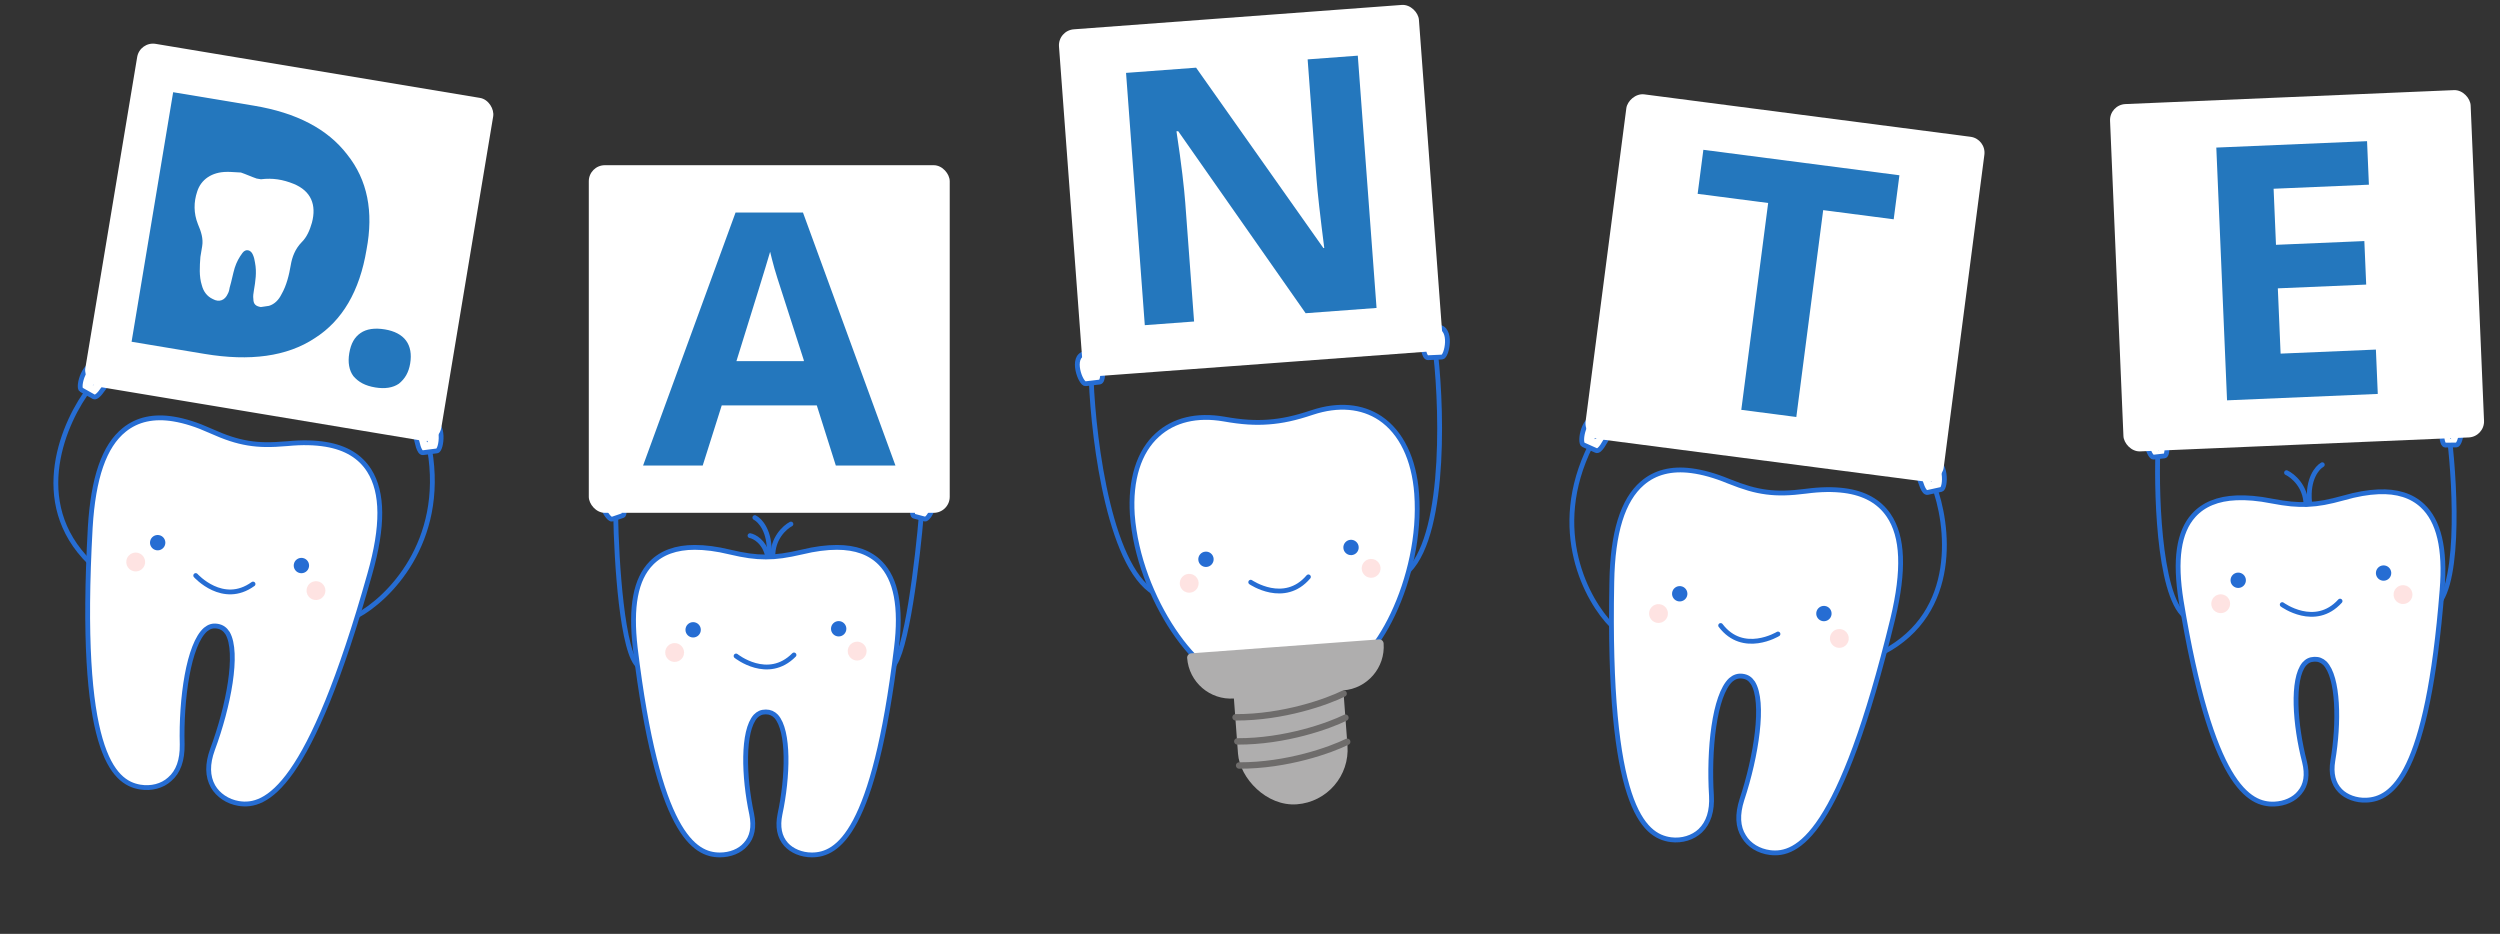 <svg width="779" height="291" viewBox="0 0 779 291" fill="none" xmlns="http://www.w3.org/2000/svg">
<rect x="0" y="0" width="779" height="291" fill="#333333" stroke="none"/>
<path d="M28.089 120.762C20.044 131.085 8.765 156.446 28.012 175.307" stroke="#266DD3" stroke-width="1.5" stroke-miterlimit="10" stroke-linecap="round"/>
<path d="M111.263 191.861C120.861 186.72 138.822 169.169 133.886 140.102" stroke="#266DD3" stroke-width="1.5" stroke-miterlimit="10" stroke-linecap="round"/>
<path d="M101.56 138.468C98.127 137.897 94.176 137.79 89.581 138.237C84.325 138.685 80.91 138.668 77.263 138.06C73.616 137.453 70.273 136.345 65.553 134.236C61.351 132.323 57.578 131.144 54.146 130.572C47.924 129.536 42.775 130.663 38.7 133.953C32.461 138.977 29.047 148.882 28.119 164.383C24.248 233.965 35.173 243.833 43.647 245.244C47.08 245.816 50.53 244.957 52.872 242.811C55.571 240.505 56.84 236.857 56.768 231.995C56.391 217.71 58.767 200.797 64.058 196.166C65.202 195.254 66.257 194.878 67.759 195.128C69.153 195.361 70.137 196.076 70.924 197.309C74.428 203.405 71.194 220.175 66.208 233.567C64.582 238.036 64.6 241.898 66.388 245.062C67.926 247.744 70.894 249.782 74.327 250.353C82.908 251.783 96.352 245.863 115.223 178.889C119.477 163.943 119.35 153.448 115.077 146.673C112.287 142.24 107.781 139.505 101.56 138.468Z" fill="white" stroke="#266DD3" stroke-width="1.5" stroke-miterlimit="10"/>
<path d="M48.739 171.455C50.042 171.672 51.274 170.791 51.492 169.488C51.709 168.185 50.828 166.952 49.525 166.735C48.221 166.518 46.989 167.399 46.772 168.702C46.554 170.005 47.435 171.238 48.739 171.455Z" fill="#266DD3"/>
<path d="M93.525 178.583C94.828 178.8 96.061 177.92 96.278 176.616C96.495 175.313 95.614 174.081 94.311 173.863C93.007 173.646 91.775 174.527 91.558 175.83C91.341 177.134 92.221 178.366 93.525 178.583Z" fill="#266DD3"/>
<path d="M41.802 178.017C43.402 178.284 44.914 177.203 45.181 175.603C45.447 174.004 44.367 172.491 42.767 172.225C41.167 171.958 39.655 173.039 39.388 174.639C39.122 176.238 40.203 177.751 41.802 178.017Z" fill="#FE938C" fill-opacity="0.25"/>
<path d="M97.976 186.932C99.576 187.199 101.088 186.118 101.355 184.518C101.621 182.919 100.54 181.406 98.941 181.139C97.341 180.873 95.829 181.954 95.562 183.553C95.296 185.153 96.376 186.666 97.976 186.932Z" fill="#FE938C" fill-opacity="0.25"/>
<path d="M60.986 179.338C60.986 179.338 69.444 188.795 78.847 181.982" stroke="#266DD3" stroke-width="1.5" stroke-miterlimit="10" stroke-linecap="round"/>
<path d="M25.347 121.463L29.188 123.623C30.323 124.218 32.156 121.167 33.197 119.689C34.03 118.506 31.937 118.279 31.166 118.531C33.426 115.831 31.77 114.175 30.66 113.684C26.448 111.822 24.025 120.728 25.347 121.463Z" fill="white" stroke="#266DD3" stroke-width="1.5" stroke-linecap="round"/>
<path d="M136.154 140.498L131.783 141.056C130.507 141.181 129.955 137.664 129.546 135.904C129.218 134.495 131.243 135.07 131.863 135.595C130.783 132.243 132.94 131.33 134.153 131.292C138.756 131.149 137.656 140.314 136.154 140.498Z" fill="white" stroke="#266DD3" stroke-width="1.5" stroke-linecap="round"/>
<rect x="43.565" y="12.845" width="112.464" height="108.32" rx="5" transform="rotate(9.46 43.565 12.845)" fill="white"/>
<path d="M108.828 110.084C109.345 106.985 110.491 105.052 112.354 103.769C114.217 102.486 116.752 102.113 119.961 102.647C122.902 103.137 125.18 104.313 126.526 106.13C127.872 107.948 128.287 110.406 127.813 113.248C127.34 116.089 126.193 118.022 124.287 119.563C122.425 120.846 119.889 121.22 116.948 120.73C113.739 120.195 111.729 119.064 110.116 117.202C108.77 115.385 108.355 112.926 108.828 110.084Z" fill="#2477BD"/>
<path d="M108.161 48.12C102.061 40.2 92.46 35.149 79.09 32.922L53.956 28.733L41 106.488L63.728 110.275C77.9 112.636 89.422 111.105 98.071 105.378C106.677 99.909 112.056 90.717 114.208 77.801C116.456 65.962 114.529 56.084 108.161 48.12ZM97.197 69.391C96.542 71.671 95.62 73.907 93.982 75.492C91.99 77.55 91.025 80.044 90.595 82.627C90.078 85.727 89.251 89.041 87.708 91.704C86.872 93.423 85.544 94.795 83.811 95.302C82.966 95.427 82.12 95.552 81.275 95.676C79.671 95.409 78.955 94.759 78.945 93.164C78.807 92.345 78.979 91.311 79.109 90.537C79.582 87.695 80.055 84.853 79.459 81.834C79.321 81.014 79.183 80.195 78.777 79.331C78.19 77.905 76.629 77.38 75.569 78.796C74.508 80.212 73.715 81.673 73.146 83.437C72.535 85.459 72.19 87.525 71.579 89.547C71.45 90.322 71.363 90.839 70.967 91.569C70.088 93.547 68.311 94.313 66.301 93.181C64.516 92.353 63.394 90.838 62.893 88.897C61.986 86.091 62.236 82.946 62.442 80.06C62.614 79.027 62.829 77.735 63.001 76.702C63.389 74.377 62.663 72.132 61.671 69.843C60.316 66.431 60.34 62.984 61.435 59.715C62.615 55.929 66.03 53.578 70.705 53.56C72.085 53.525 73.154 53.703 75.069 53.756C76.63 54.282 78.416 55.111 79.977 55.636C80.512 55.725 80.779 55.77 81.314 55.859C84.962 55.405 88.171 55.94 91.518 57.294C96.918 59.521 98.679 63.797 97.197 69.391Z" fill="#2477BD"/>
<path d="M191.841 160.307C192.067 174.635 193.846 204.174 199.146 207.708" stroke="#266DD3" stroke-width="1.5" stroke-miterlimit="10" stroke-linecap="round"/>
<path d="M287.152 159.798C285.963 174.182 282.463 203.937 277.978 207.878" stroke="#266DD3" stroke-width="1.5" stroke-miterlimit="10" stroke-linecap="round"/>
<path d="M190.756 161.775L194.038 160.659C194.983 160.306 194.157 157.629 193.838 156.244C193.582 155.134 192.35 156.241 192.093 156.826C191.698 154.084 189.858 154.184 188.987 154.577C185.684 156.068 189.631 162.164 190.756 161.775Z" fill="white" stroke="#266DD3" stroke-width="1.5" stroke-linecap="round"/>
<path d="M288.195 161.74L284.845 160.849C283.878 160.561 284.52 157.835 284.744 156.431C284.924 155.307 286.229 156.327 286.525 156.894C286.733 154.131 288.576 154.106 289.471 154.439C292.867 155.702 289.343 162.052 288.195 161.74Z" fill="white" stroke="#266DD3" stroke-width="1.5" stroke-linecap="round"/>
<path d="M260.783 170.562C257.576 170.562 253.969 171.016 249.86 172.014C245.15 173.103 242.043 173.557 238.636 173.557C235.228 173.557 232.022 173.103 227.412 172.014C223.303 171.016 219.695 170.562 216.488 170.562C210.676 170.562 206.166 172.195 202.959 175.462C198.049 180.454 196.445 189.076 197.948 201.963C204.964 259.773 216.388 266.398 224.305 266.398C227.512 266.398 230.518 265.218 232.322 263.131C234.427 260.862 235.028 257.685 234.226 253.692C231.721 241.985 231.32 227.737 235.429 223.199C236.331 222.291 237.233 221.838 238.636 221.838C239.939 221.838 240.941 222.291 241.843 223.199C245.951 227.737 245.551 241.985 243.045 253.692C242.244 257.595 242.845 260.771 244.949 263.131C246.753 265.127 249.76 266.398 252.967 266.398C260.984 266.398 272.308 259.682 279.323 201.963C280.927 189.076 279.223 180.454 274.312 175.462C271.105 172.195 266.596 170.562 260.783 170.562Z" fill="white" stroke="#266DD3" stroke-width="1.5" stroke-miterlimit="10"/>
<path d="M215.983 198.643C217.304 198.643 218.375 197.571 218.375 196.25C218.375 194.929 217.304 193.858 215.983 193.858C214.661 193.858 213.59 194.929 213.59 196.25C213.59 197.571 214.661 198.643 215.983 198.643Z" fill="#266DD3"/>
<path d="M261.331 198.317C262.653 198.317 263.724 197.246 263.724 195.924C263.724 194.603 262.653 193.532 261.331 193.532C260.01 193.532 258.939 194.603 258.939 195.924C258.939 197.246 260.01 198.317 261.331 198.317Z" fill="#266DD3"/>
<path d="M210.219 206.255C211.841 206.255 213.155 204.941 213.155 203.319C213.155 201.698 211.841 200.383 210.219 200.383C208.597 200.383 207.283 201.698 207.283 203.319C207.283 204.941 208.597 206.255 210.219 206.255Z" fill="#FE938C" fill-opacity="0.25"/>
<path d="M267.094 205.821C268.716 205.821 270.03 204.506 270.03 202.884C270.03 201.263 268.716 199.948 267.094 199.948C265.472 199.948 264.158 201.263 264.158 202.884C264.158 204.506 265.472 205.821 267.094 205.821Z" fill="#FE938C" fill-opacity="0.25"/>
<path d="M229.36 204.407C229.36 204.407 239.256 212.346 247.412 204.081" stroke="#266DD3" stroke-width="1.5" stroke-miterlimit="10" stroke-linecap="round"/>
<path d="M246.452 163.293C244.53 164.302 240.715 167.733 240.83 173.383" stroke="#266DD3" stroke-width="1.5" stroke-miterlimit="10" stroke-linecap="round"/>
<path d="M235.208 161.284C236.842 162.101 240.022 165.522 239.677 172.672" stroke="#266DD3" stroke-width="1.5" stroke-miterlimit="10" stroke-linecap="round"/>
<path d="M233.702 166.902C235.046 167.158 238.004 168.707 239.079 172.855" stroke="#266DD3" stroke-width="1.5" stroke-miterlimit="10" stroke-linecap="round"/>
<rect x="183.471" y="51.477" width="112.464" height="108.32" rx="5" fill="white"/>
<path d="M260.439 145.053L254.514 126.321H224.891L218.967 145.053H200.385L229.2 66.222H250.205L279.02 145.053H260.439ZM250.475 112.272C245.089 95.361 241.857 85.735 241.319 83.654C240.78 81.572 240.241 79.751 239.972 78.45C238.626 83.133 235.125 94.32 229.47 112.532H250.475V112.272Z" fill="#2477BD"/>
<path d="M340.024 118.353C340.79 138.033 346.065 178.995 361.03 185.405" stroke="#266DD3" stroke-width="1.5" stroke-miterlimit="10" stroke-linecap="round"/>
<path d="M447.365 110.374C449.517 129.95 450.357 171.242 436.504 179.795" stroke="#266DD3" stroke-width="1.5" stroke-miterlimit="10" stroke-linecap="round"/>
<path d="M338.263 119.57L342.639 119.051C343.907 118.863 343.59 115.317 343.56 113.51C343.536 112.064 341.711 113.113 341.237 113.772C341.472 110.259 339.158 109.896 337.972 110.154C333.472 111.131 336.762 119.755 338.263 119.57Z" fill="white" stroke="#266DD3" stroke-width="1.5" stroke-linecap="round"/>
<rect x="380.825" y="168.432" width="34.205" height="83.691" rx="17.103" transform="rotate(-4.251 380.825 168.432)" fill="#AFAEAE"/>
<path d="M360.684 135.486C365.792 130.853 372.969 129.12 381.365 130.568C387 131.566 391.053 131.81 395.283 131.496C399.512 131.182 403.485 130.341 408.911 128.52C417 125.847 424.355 126.5 430.091 130.326C436.636 134.747 440.635 143.064 441.433 153.801C443.376 179.937 428.204 209.091 416.166 209.985C415.841 210.01 415.524 210.142 415.315 210.267L386.676 212.287C386.459 212.303 386.343 212.202 386.126 212.219C373.979 213.121 354.764 186.415 352.829 160.387C352.132 149.534 354.857 140.717 360.684 135.486Z" fill="white" stroke="#266DD3" stroke-width="1.5" stroke-miterlimit="10"/>
<path d="M375.957 176.661C377.275 176.563 378.264 175.415 378.166 174.097C378.068 172.78 376.92 171.791 375.603 171.889C374.285 171.987 373.296 173.134 373.394 174.452C373.492 175.77 374.64 176.759 375.957 176.661Z" fill="#266DD3"/>
<path d="M421.158 172.974C422.475 172.876 423.464 171.728 423.366 170.411C423.268 169.093 422.121 168.104 420.803 168.202C419.485 168.3 418.496 169.448 418.594 170.765C418.692 172.083 419.84 173.072 421.158 172.974Z" fill="#266DD3"/>
<path d="M370.774 184.68C372.391 184.56 373.605 183.151 373.485 181.534C373.364 179.917 371.956 178.703 370.339 178.824C368.722 178.944 367.508 180.352 367.628 181.969C367.749 183.587 369.157 184.8 370.774 184.68Z" fill="#FE938C" fill-opacity="0.25"/>
<path d="M427.461 180.03C429.078 179.91 430.291 178.501 430.171 176.884C430.051 175.267 428.642 174.053 427.025 174.174C425.408 174.294 424.195 175.702 424.315 177.319C424.435 178.937 425.843 180.15 427.461 180.03Z" fill="#FE938C" fill-opacity="0.25"/>
<path d="M389.725 181.417C389.725 181.417 400.183 188.601 407.704 179.754" stroke="#266DD3" stroke-width="1.5" stroke-miterlimit="10" stroke-linecap="round"/>
<path d="M449.355 111.254L444.953 111.457C443.671 111.478 443.406 107.928 443.14 106.141C442.927 104.709 444.899 105.447 445.475 106.02C444.67 102.592 446.893 101.856 448.106 101.917C452.705 102.147 450.866 111.192 449.355 111.254Z" fill="white" stroke="#266DD3" stroke-width="1.5" stroke-linecap="round"/>
<path d="M369.918 205.04C369.862 204.288 370.426 203.633 371.179 203.577L429.673 199.228C430.426 199.173 431.081 199.737 431.137 200.489C431.696 208.013 426.05 214.566 418.527 215.125L384.553 217.65C377.029 218.21 370.477 212.564 369.918 205.04Z" fill="#AFAEAE"/>
<path d="M418.671 216.125C413.681 218.612 399.959 223.572 384.996 223.518" stroke="#6E6C6B" stroke-width="2" stroke-linecap="round"/>
<path d="M419.228 223.632C414.238 226.119 400.517 231.079 385.553 231.024" stroke="#6E6C6B" stroke-width="2" stroke-linecap="round"/>
<path d="M419.786 231.139C414.796 233.625 401.075 238.585 386.111 238.531" stroke="#6E6C6B" stroke-width="2" stroke-linecap="round"/>
<rect x="329.61" y="9.505" width="112.464" height="108.32" rx="5" transform="rotate(-4.251 329.61 9.505)" fill="white"/>
<path d="M428.661 95.976L406.836 97.598L367.127 40.872L366.588 40.912C368.17 51.264 369.001 58.793 369.33 63.218L372.077 100.182L356.719 101.324L350.875 22.711L372.7 21.088L412.371 77.294L412.64 77.274C411.347 67.162 410.536 59.893 410.226 55.728L407.459 18.504L423.087 17.343L428.931 95.956L428.661 95.976Z" fill="#2477BD"/>
<path d="M602.488 151.034C607.193 163.246 610.632 190.788 586.742 203.257" stroke="#266DD3" stroke-width="1.5" stroke-miterlimit="10" stroke-linecap="round"/>
<path d="M502.268 194.954C494.574 187.25 482.475 165.245 495.629 138.858" stroke="#266DD3" stroke-width="1.5" stroke-miterlimit="10" stroke-linecap="round"/>
<path d="M527.039 146.67C530.49 147.119 534.302 148.162 538.57 149.923C543.47 151.876 546.743 152.85 550.41 153.326C554.077 153.803 557.598 153.712 562.726 153.062C567.302 152.451 571.254 152.416 574.705 152.864C580.96 153.677 585.561 156.249 588.507 160.58C593.021 167.198 593.415 177.667 589.807 192.77C573.331 260.485 560.014 266.76 551.495 265.653C548.044 265.204 544.991 263.382 543.372 260.649C541.458 257.659 541.301 253.8 542.781 249.167C547.284 235.606 549.916 218.731 546.195 212.764C545.365 211.56 544.464 210.894 542.954 210.698C541.552 210.516 540.404 210.915 539.293 211.867C534.171 216.685 532.402 233.672 533.29 247.934C533.551 252.683 532.413 256.374 529.784 258.883C527.534 261.004 524.103 262.093 520.652 261.645C512.025 260.523 500.876 250.96 502.24 181.391C502.504 165.853 505.669 155.846 511.724 150.602C515.679 147.168 520.784 145.857 527.039 146.67Z" fill="white" stroke="#266DD3" stroke-width="1.5" stroke-miterlimit="10"/>
<path d="M568.024 193.559C566.713 193.388 565.789 192.188 565.959 190.878C566.13 189.568 567.33 188.643 568.64 188.814C569.95 188.984 570.875 190.184 570.704 191.494C570.534 192.805 569.334 193.729 568.024 193.559Z" fill="#266DD3"/>
<path d="M523.094 187.391C521.784 187.221 520.86 186.021 521.03 184.711C521.2 183.4 522.401 182.476 523.711 182.646C525.021 182.817 525.945 184.017 525.775 185.327C525.605 186.638 524.405 187.562 523.094 187.391Z" fill="#266DD3"/>
<path d="M572.758 201.851C571.15 201.642 570.016 200.169 570.225 198.561C570.434 196.952 571.907 195.818 573.515 196.027C575.123 196.236 576.257 197.709 576.048 199.317C575.839 200.925 574.366 202.06 572.758 201.851Z" fill="#FE938C" fill-opacity="0.25"/>
<path d="M516.413 194.09C514.805 193.881 513.671 192.408 513.88 190.8C514.089 189.192 515.562 188.058 517.17 188.267C518.778 188.476 519.912 189.949 519.703 191.557C519.494 193.165 518.021 194.299 516.413 194.09Z" fill="#FE938C" fill-opacity="0.25"/>
<path d="M554.015 197.551C554.015 197.551 543.178 204.148 536.155 194.901" stroke="#266DD3" stroke-width="1.5" stroke-miterlimit="10" stroke-linecap="round"/>
<path d="M604.909 152.5L600.607 153.453C599.347 153.693 598.478 150.241 597.911 148.525C597.456 147.152 599.525 147.541 600.191 148.007C598.811 144.767 600.876 143.662 602.081 143.514C606.651 142.954 606.387 152.18 604.909 152.5Z" fill="white" stroke="#266DD3" stroke-width="1.5" stroke-linecap="round"/>
<path d="M493.343 138.579L497.364 140.381C498.549 140.871 500.098 137.665 501 136.099C501.722 134.846 499.617 134.809 498.872 135.131C500.877 132.237 499.078 130.737 497.928 130.349C493.565 128.877 491.96 137.967 493.343 138.579Z" fill="white" stroke="#266DD3" stroke-width="1.5" stroke-linecap="round"/>
<rect width="112.464" height="108.32" rx="5" transform="matrix(-0.992 -0.129 -0.129 0.992 618.975 43.267)" fill="white"/>
<path d="M559.734 129.934L542.586 127.707L550.957 63.253L528.986 60.399L530.768 46.68L591.858 54.614L590.076 68.334L568.105 65.48L559.734 129.934Z" fill="#2477BD"/>
<path d="M672.394 140.417C671.855 156.485 673.11 189.499 682.447 193.012" stroke="#266DD3" stroke-width="1.5" stroke-miterlimit="10" stroke-linecap="round"/>
<path d="M763.257 136.559C765.156 152.523 766.704 185.525 757.699 189.817" stroke="#266DD3" stroke-width="1.5" stroke-miterlimit="10" stroke-linecap="round"/>
<path d="M671.007 142.447L674.453 142.059C675.451 141.917 675.217 139.126 675.202 137.704C675.19 136.565 673.749 137.383 673.373 137.899C673.574 135.136 671.755 134.84 670.82 135.038C667.275 135.787 669.825 142.587 671.007 142.447Z" fill="white" stroke="#266DD3" stroke-width="1.5" stroke-linecap="round"/>
<path d="M765.436 138.657L761.969 138.694C760.961 138.675 760.851 135.876 760.692 134.463C760.564 133.332 762.094 133.967 762.531 134.433C761.993 131.716 763.762 131.199 764.714 131.281C768.323 131.589 766.626 138.65 765.436 138.657Z" fill="white" stroke="#266DD3" stroke-width="1.5" stroke-linecap="round"/>
<path d="M741.101 153.249C737.897 153.385 734.312 153.991 730.249 155.163C725.59 156.451 722.505 157.036 719.101 157.18C715.696 157.325 712.473 157.008 707.821 156.115C703.674 155.292 700.05 154.992 696.846 155.128C691.039 155.374 686.603 157.198 683.537 160.598C678.843 165.793 677.607 174.475 679.655 187.287C689.116 244.747 700.812 250.882 708.722 250.546C711.926 250.41 714.879 249.103 716.593 246.942C718.599 244.585 719.065 241.386 718.095 237.431C715.095 225.84 714.09 211.622 718.003 206.914C718.865 205.969 719.747 205.477 721.149 205.418C722.451 205.363 723.471 205.773 724.411 206.642C728.708 211.001 728.912 225.254 726.906 237.057C726.27 240.99 727.006 244.138 729.209 246.406C731.096 248.324 734.153 249.466 737.357 249.33C745.367 248.99 756.396 241.8 760.956 183.835C762.012 170.891 759.944 162.35 754.826 157.571C751.483 154.443 746.908 153.002 741.101 153.249Z" fill="white" stroke="#266DD3" stroke-width="1.5" stroke-miterlimit="10"/>
<path d="M697.532 183.205C698.852 183.149 699.877 182.033 699.821 180.713C699.765 179.393 698.649 178.368 697.329 178.424C696.009 178.48 694.984 179.596 695.04 180.916C695.097 182.236 696.212 183.261 697.532 183.205Z" fill="#266DD3"/>
<path d="M742.826 180.955C744.146 180.899 745.171 179.783 745.115 178.463C745.059 177.143 743.943 176.118 742.623 176.175C741.303 176.231 740.278 177.346 740.334 178.666C740.39 179.986 741.506 181.011 742.826 180.955Z" fill="#266DD3"/>
<path d="M692.097 191.055C693.717 190.986 694.975 189.617 694.906 187.997C694.837 186.377 693.468 185.119 691.848 185.188C690.227 185.257 688.97 186.626 689.039 188.246C689.107 189.866 690.477 191.124 692.097 191.055Z" fill="#FE938C" fill-opacity="0.25"/>
<path d="M748.902 188.208C750.522 188.139 751.78 186.77 751.711 185.15C751.642 183.53 750.273 182.272 748.653 182.341C747.033 182.41 745.775 183.779 745.844 185.399C745.913 187.019 747.282 188.277 748.902 188.208Z" fill="#FE938C" fill-opacity="0.25"/>
<path d="M711.142 188.396C711.142 188.396 721.366 195.908 729.164 187.304" stroke="#266DD3" stroke-width="1.5" stroke-miterlimit="10" stroke-linecap="round"/>
<path d="M712.484 147.285C714.447 148.211 718.404 151.477 718.529 157.127" stroke="#266DD3" stroke-width="1.5" stroke-miterlimit="10" stroke-linecap="round"/>
<path d="M723.632 144.801C722.035 145.686 719.002 149.239 719.651 156.367" stroke="#266DD3" stroke-width="1.5" stroke-miterlimit="10" stroke-linecap="round"/>
<rect x="657.28" y="32.641" width="112.464" height="108.32" rx="5" transform="rotate(-2.431 657.28 32.641)" fill="white"/>
<path d="M740.917 122.749L693.946 124.743L690.602 45.984L737.573 43.99L738.149 57.551L708.455 58.812L709.196 76.285L736.731 75.116L737.307 88.677L709.772 89.846L710.636 110.188L740.33 108.927L740.917 122.749Z" fill="#2477BD"/>
</svg>
